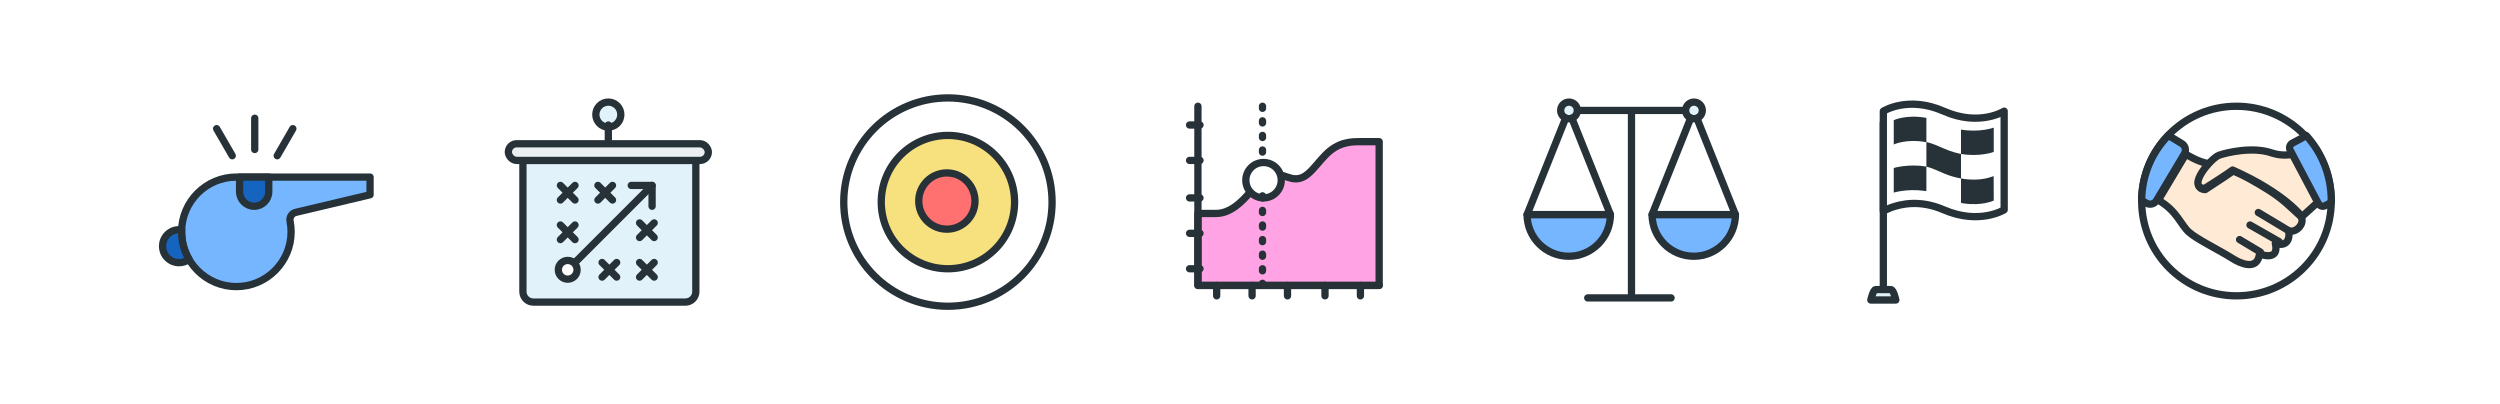 <?xml version="1.0" encoding="UTF-8"?>
<svg width="1200px" height="194px" viewBox="0 0 1200 194" version="1.1" xmlns="http://www.w3.org/2000/svg" xmlns:xlink="http://www.w3.org/1999/xlink">
    <!-- Generator: Sketch 54.1 (76490) - https://sketchapp.com -->
    <title>First Hire: Goal</title>
    <desc>Created with Sketch.</desc>
    <g id="First-Hire:-Goal" stroke="none" stroke-width="1" fill="none" fill-rule="evenodd">
        <rect fill="#FFFFFF" x="0" y="0" width="1200" height="194"></rect>
        <g id="18-business-finance-graph-chart-stats-statistics" transform="translate(571, 51)" stroke="#263238" stroke-linecap="round" stroke-linejoin="round" stroke-width="3.5">
            <path d="M29.136,41.155 C25.16,45.844 19.599,51.46 12.705,51.46 L4,51.46 L4,86 L91,86 L91,17 L82.006,17 C77.642,17 71.379,17 65.092,23.531 C58.804,30.062 55.434,37.066 47.5,34.181 C45.687,33.522 44.219,33.111 42.946,32.908 C43.015,33.345 43.051,33.793 43.051,34.25 C43.051,39.013 39.156,42.875 34.351,42.875 C32.395,42.875 30.59,42.235 29.136,41.155 L29.136,41.155 Z" id="Layer-1" fill="#FFA3E5"></path>
            <path d="M35.5,44 C40.194,44 44,40.194 44,35.5 C44,30.806 40.194,27 35.5,27 C30.806,27 27,30.806 27,35.5 C27,40.194 30.806,44 35.5,44 Z" id="Layer-2" fill="#FFFFFF"></path>
            <polyline id="Layer-3" points="91 86 4 86 4 0 4 0"></polyline>
            <path d="M5,9 L7.27595761e-12,9" id="Layer-4" fill="#E1F2FA"></path>
            <path d="M5,26 L7.27595761e-12,26" id="Layer-5" fill="#E1F2FA"></path>
            <path d="M5,44 L7.27595761e-12,44" id="Layer-6" fill="#E1F2FA"></path>
            <path d="M5,61 L7.27595761e-12,61" id="Layer-7" fill="#E1F2FA"></path>
            <path d="M5,78 L7.27595761e-12,78" id="Layer-8" fill="#E1F2FA"></path>
            <path d="M82,91 L82,86" id="Layer-9" fill="#E1F2FA"></path>
            <path d="M65,91 L65,86" id="Layer-10" fill="#E1F2FA"></path>
            <path d="M47,91 L47,86" id="Layer-11" fill="#E1F2FA"></path>
            <path d="M30,91 L30,86" id="Layer-12" fill="#E1F2FA"></path>
            <path d="M13,91 L13,86" id="Layer-13" fill="#E1F2FA"></path>
            <path d="M35,43 L35,87" id="Layer-14" fill="#E1F2FA" stroke-dasharray="1,6"></path>
            <path d="M35,0 L35,26.289" id="Layer-15" fill="#E1F2FA" stroke-dasharray="1,6"></path>
        </g>
        <g id="26-sports-targer-aim" transform="translate(405, 47)" stroke="#263238" stroke-linecap="round" stroke-linejoin="round" stroke-width="3.5">
            <path d="M50,100 C77.614,100 100,77.614 100,50 C100,22.386 77.614,0 50,0 C22.386,0 0,22.386 0,50 C0,77.614 22.386,100 50,100 L50,100 Z" id="Layer-1" fill="#FFFFFF"></path>
            <path d="M50,82 C67.673,82 82,67.673 82,50 C82,32.327 67.673,18 50,18 C32.327,18 18,32.327 18,50 C18,67.673 32.327,82 50,82 L50,82 Z" id="Layer-2" fill="#F7E07E"></path>
            <path d="M49.5,63 C56.956,63 63,56.956 63,49.5 C63,42.044 56.956,36 49.5,36 C42.044,36 36,42.044 36,49.5 C36,56.956 42.044,63 49.5,63 L49.5,63 Z" id="Layer-3" fill="#FF7171"></path>
        </g>
        <g id="22-sports-plan-map-board-tactics" transform="translate(244, 49)" stroke="#263238" stroke-linecap="round" stroke-linejoin="round" stroke-width="3.5">
            <path d="M7,28 L90,28 L90,91 C90,93.761 87.758,96 84.995,96 L12.005,96 C9.241,96 7,93.757 7,91 L7,28 Z" id="Layer-1" fill="#E1F2FA"></path>
            <rect id="Layer-2" fill="#ECEFF1" x="0" y="20" width="96" height="8" rx="4"></rect>
            <path d="M32,40 L25,47" id="Layer-3" fill="#E1F2FA"></path>
            <path d="M32,47 L25,40" id="Layer-4" fill="#E1F2FA"></path>
            <path d="M32,59 L25,66" id="Layer-5" fill="#E1F2FA"></path>
            <path d="M32,66 L25,59" id="Layer-6" fill="#E1F2FA"></path>
            <circle id="Layer-7" fill="#FFFFFF" cx="28.5" cy="80.5" r="4.5"></circle>
            <path d="M50,40 L43,47" id="Layer-8" fill="#E1F2FA"></path>
            <path d="M50,47 L43,40" id="Layer-9" fill="#E1F2FA"></path>
            <path d="M69,40 L33,76" id="Layer-10" fill="#E1F2FA"></path>
            <polyline id="Layer-11" points="59 40 69 40 69 50"></polyline>
            <path d="M63,84 L70,77" id="Layer-12" fill="#E1F2FA"></path>
            <path d="M63,77 L70,84" id="Layer-13" fill="#E1F2FA"></path>
            <path d="M63,65 L70,58" id="Layer-14" fill="#E1F2FA"></path>
            <path d="M63,58 L70,65" id="Layer-15" fill="#E1F2FA"></path>
            <path d="M45,84 L52,77" id="Layer-16" fill="#E1F2FA"></path>
            <path d="M45,77 L52,84" id="Layer-17" fill="#E1F2FA"></path>
            <circle id="Layer-18" fill="#E1F2FA" cx="48" cy="6" r="6"></circle>
            <path d="M48,11 L48,19" id="Layer-19" fill="#E1F2FA"></path>
        </g>
        <g id="43-business-finance-work-collaboration-hand-shake" transform="translate(1028, 51)" stroke="#263238" stroke-linecap="round" stroke-linejoin="round" stroke-width="3.5">
            <path d="M45.5,91 C70.629,91 91,70.629 91,45.5 C91,20.371 70.629,0 45.5,0 C20.371,0 0,20.371 0,45.5 C0,70.629 20.371,91 45.5,91 Z" id="Layer-5" fill="#FFFFFF"></path>
            <path d="M32.663,27.622 C27.463,27.062 21.188,23 21.188,23 L8,45.078 C16.988,50.202 18.708,56.882 22.691,60.428 C26.674,63.974 36.611,68.65 44.213,73.435 C46.892,75.054 55.512,79.427 56.573,70.886 C56.648,70.954 66.28,74.756 64.158,65.819 C70.682,67.995 71.255,62.034 70.428,59.775 C74.593,61.154 79.05,55.385 75.982,52.521 C68.434,45.814 67.248,43.44 51.381,34.617 C49.263,33.439 46.655,32.178 43.939,31.036 C43.125,31.621 39.54,34.15 30.445,40.034 C24.214,39.516 28.392,32.293 32.663,27.622 L32.663,27.622 Z" id="Layer-1" fill="#FFEBD5"></path>
            <path d="M72.513,22.996 C72.513,22.996 68.103,24.22 62.7,22.502 C53.479,19.178 40.737,22.219 37.08,23.541 C33.422,24.863 21.307,38.769 30.185,39.488 C40.801,32.792 43.655,30.614 43.655,30.614 C69.019,41.934 76.883,52.978 76.917,53 L85,45.661 L72.513,22.996 L72.513,22.996 Z" id="Layer-2" fill="#FFEBD5"></path>
            <path d="M12.802,14 L19.259,17.907 C20.955,18.933 21.508,21.143 20.489,22.85 L7.121,45.253 C6.104,46.957 3.911,47.51 2.216,46.485 L2.06719456e-14,45.144 C0.109,33.02 4.972,22.039 12.802,14 L12.802,14 Z" id="Layer-3" fill="#76B6FF"></path>
            <path d="M78.93,14 C77.946,14.602 77.059,15.195 76.625,15.427 L72.295,17.745 C71.101,18.384 70.652,19.883 71.291,21.093 L84.804,46.678 C85.443,47.889 86.929,48.352 88.122,47.713 L90.989,46.178 C90.996,45.833 91,45.486 91,45.138 C91,33.11 86.419,22.165 78.93,14 L78.93,14 Z" id="Layer-4" fill="#76B6FF"></path>
            <path d="M71,60 L56,51" id="Layer-6" fill="#E1F2FA"></path>
            <path d="M66,65 L52,57" id="Layer-7" fill="#E1F2FA"></path>
            <path d="M57,70 L47,64" id="Layer-8" fill="#E1F2FA"></path>
        </g>
        <g id="3-business-finance-libra-balanced" transform="translate(733, 49)" stroke="#263238" stroke-linecap="round" stroke-linejoin="round" stroke-width="3.5">
            <path d="M40,54 C40,65.046 31.046,74 20,74 C8.954,74 0,65.046 0,54 L40,54 L40,54 Z" id="Layer-1" fill="#76B6FF"></path>
            <path d="M100,54 C100,65.046 91.046,74 80,74 C68.954,74 60,65.046 60,54 L100,54 L100,54 Z" id="Layer-2" fill="#76B6FF"></path>
            <path d="M50.114,4.489 L50.114,93.5" id="Layer-3" fill="#E1F2FA"></path>
            <path d="M75.114,4 L25.114,4" id="Layer-4" fill="#E1F2FA"></path>
            <path d="M69.114,94 L29.114,94" id="Layer-5" fill="#E1F2FA"></path>
            <circle id="Layer-6" fill="#E1F2FA" cx="20.114" cy="4" r="4"></circle>
            <circle id="Layer-7" fill="#E1F2FA" cx="80.114" cy="4" r="4"></circle>
            <path d="M21.501,7.753 L40,54 L0,54 L18.53,7.674 C19.016,7.884 19.551,8 20.114,8 C20.602,8 21.069,7.913 21.501,7.753 Z" id="Layer-8" fill="#FFFFFF"></path>
            <path d="M81.501,7.753 L100,54 L60,54 L78.53,7.674 C79.016,7.884 79.551,8 80.114,8 C80.602,8 81.069,7.913 81.501,7.753 Z" id="Layer-9" fill="#FFFFFF"></path>
        </g>
        <g id="21-sports-whistle-referee-whistles" transform="translate(78, 56)" stroke="#263238" stroke-linecap="round" stroke-linejoin="round" stroke-width="3.5">
            <path d="M35.45,81.566 C49.942,81.566 61.733,69.776 61.733,55.283 C61.733,53.555 61.565,51.829 61.233,50.152 C60.857,48.25 62.053,46.39 63.94,45.942 L99.622,37.486 L99.622,29 L35.45,29 C20.957,29 9.166,40.791 9.166,55.283 C9.166,69.776 20.957,81.566 35.45,81.566 L35.45,81.566 L35.45,81.566 Z" id="Layer-1" fill="#76B6FF"></path>
            <path d="M37,29 L51,29 L51,36 C51,39.866 47.858,43 44,43 L44,43 C40.134,43 37,39.858 37,36 L37,29 Z" id="Layer-2" fill="#1565C0"></path>
            <path d="M44.275,0.758 L44.275,15.758" id="Layer-3" fill="#E1F2FA"></path>
            <path d="M25.982,5.763 L33.482,18.753" id="Layer-4" fill="#E1F2FA"></path>
            <path d="M62.568,5.763 L55.068,18.753" id="Layer-5" fill="#E1F2FA"></path>
            <path d="M12.725,68.479 C11.398,69.486 9.743,70.083 7.948,70.083 C3.579,70.083 0.037,66.541 0.037,62.172 C0.037,57.803 3.579,54.261 7.948,54.261 C8.368,54.261 8.78,54.293 9.182,54.356 C9.172,54.664 9.166,54.973 9.166,55.283 C9.166,60.09 10.463,64.599 12.725,68.479 L12.725,68.479 Z" id="Layer-6" fill="#1565C0"></path>
        </g>
        <g id="20-sports-flag-finish" transform="translate(898, 50)" stroke-linecap="round" stroke-linejoin="round">
            <path d="M6,9 L6,89" id="Layer-1" stroke="#263238" stroke-width="3.5" fill="#E1F2FA"></path>
            <path d="M9.63,49.67 C14.329,47.994 23.334,45.675 35,50.712 C52.136,58.11 64,50.712 64,50.712 L64,3.362 C64,3.362 52.14,10.925 35,3.362 C17.86,-4.202 6,3.362 6,3.362 L6,30.419 L6,51.192 L9.63,49.67 Z" id="Layer-2" stroke="#263238" stroke-width="3.5" fill="#FFFFFF"></path>
            <path d="M44.558,47.627 C43.95,47.535 43.073,47.343 43.278,47.383 L43.278,35.649 C40.757,35.224 38.046,34.489 35.237,33.304 C32.517,32.156 29.017,30.47 26.667,30.017 L26.667,41.7 C26.992,41.754 26.246,41.685 25.527,41.59 C17.376,40.506 11,42.441 11,42.441 L11,30.636 C11,30.635 17.98,28.501 26.667,29.953 L26.667,18.269 C17.143,16.431 11,19.349 11,19.349 L11,7.677 C11,7.677 17.142,4.781 26.667,6.6 L26.667,18.206 C29.178,18.625 32.776,20.286 35.445,21.443 C38.237,22.653 40.864,23.426 43.278,23.888 L43.278,12.2 C52.358,13.727 59,11.262 59,11.262 L59,23.125 C58.965,23.013 58.945,22.952 58.945,22.952 C58.945,22.952 52.328,25.426 43.278,23.902 L43.278,35.636 C45.502,36.062 47.544,36.225 49.368,36.225 C55.319,36.225 58.945,34.49 58.945,34.49 L59,46.276 C59,46.276 53.34,48.963 44.558,47.627 Z" id="Layer-3" fill="#263238"></path>
            <path d="M9.615,89 L2.385,89 C1.07,89 0,94 0,94 L12,94 C12,94 10.93,89 9.615,89 Z" id="Layer-4" stroke="#263238" stroke-width="3.5" fill="#E1F2FA"></path>
        </g>
    </g>
</svg>